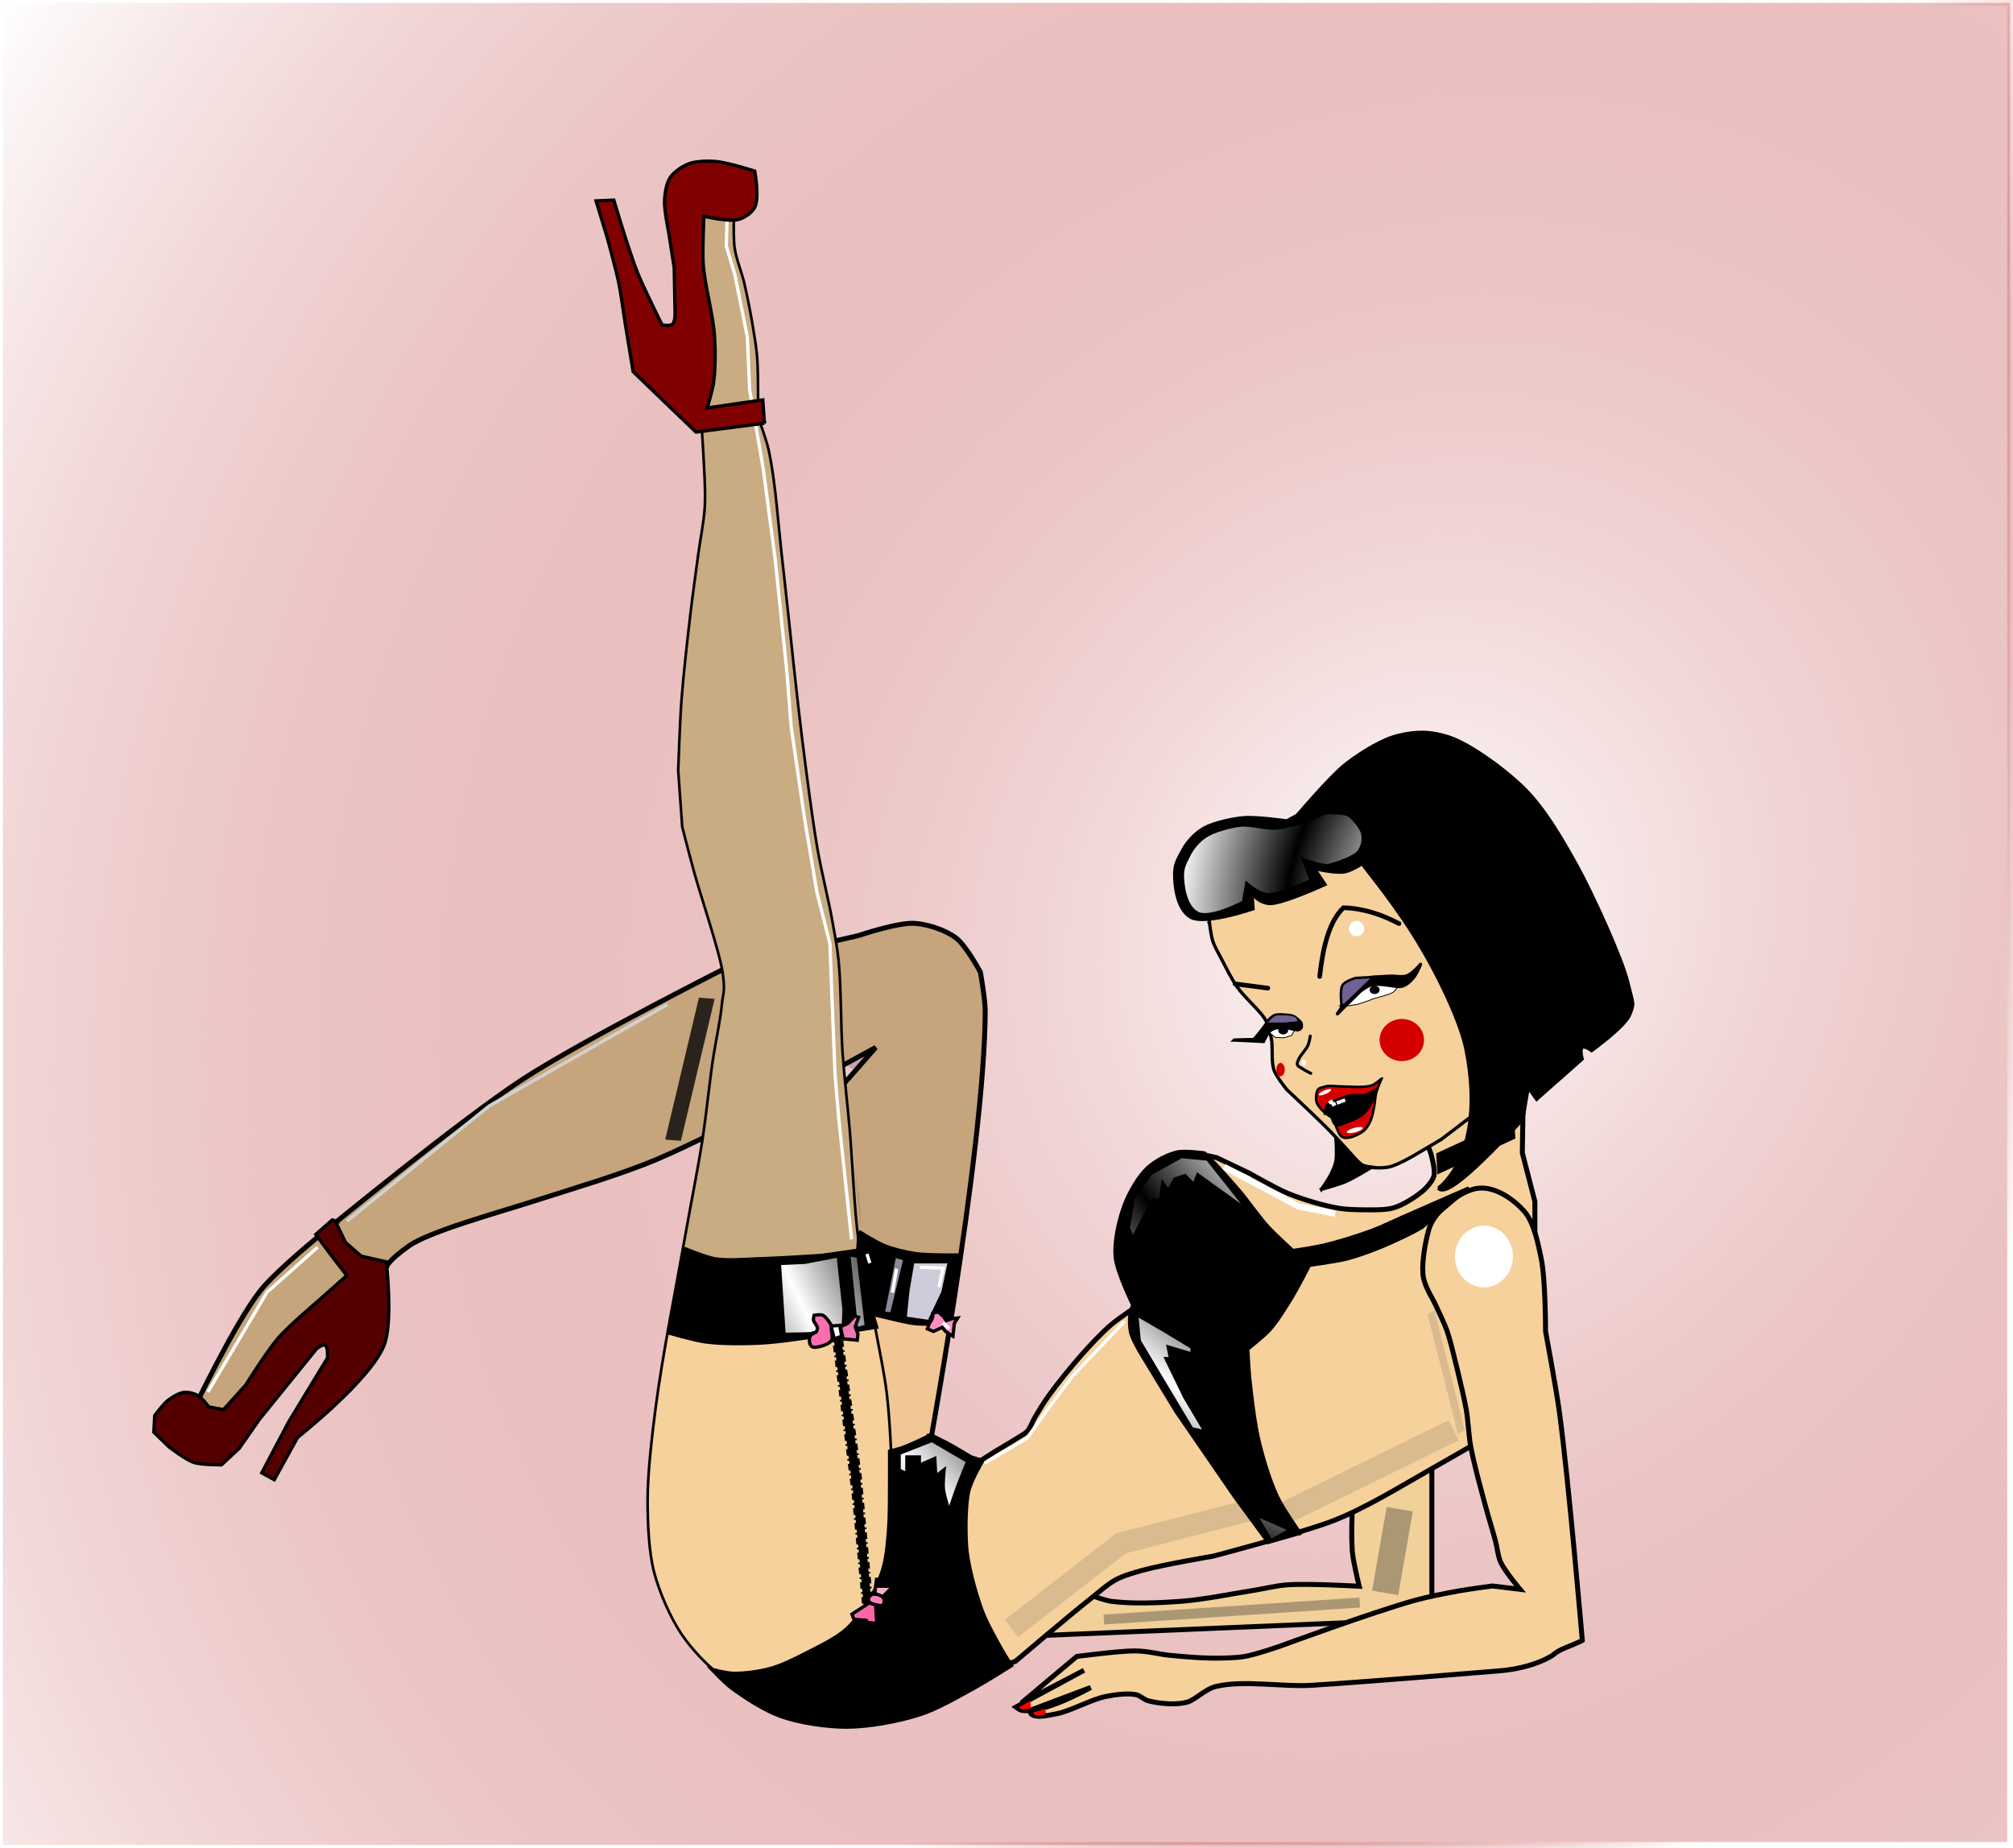 <?xml version="1.0" encoding="UTF-8" standalone="no"?>
<!-- Created with Inkscape (http://www.inkscape.org/) -->
<svg
    xmlns:inkscape="http://www.inkscape.org/namespaces/inkscape"
    xmlns:rdf="http://www.w3.org/1999/02/22-rdf-syntax-ns#"
    xmlns="http://www.w3.org/2000/svg"
    xmlns:sodipodi="http://sodipodi.sourceforge.net/DTD/sodipodi-0.dtd"
    xmlns:cc="http://creativecommons.org/ns#"
    xmlns:xlink="http://www.w3.org/1999/xlink"
    xmlns:dc="http://purl.org/dc/elements/1.1/"
    xmlns:svg="http://www.w3.org/2000/svg"
    xmlns:ns1="http://sozi.baierouge.fr"
    id="svg2"
    sodipodi:docname="Retro_Pinup_seperated.svg"
    viewBox="0 0 696.29 639.14"
    version="1.1"
    inkscape:version="0.47 r22583"
  >
  <defs
      id="defs4"
    >
    <filter
        id="filter6158"
        color-interpolation-filters="sRGB"
        width="1.696"
        y="-.373"
        x="-.348"
        height="1.746"
        inkscape:collect="always"
      >
      <feGaussianBlur
          id="feGaussianBlur6160"
          stdDeviation="0.44"
          inkscape:collect="always"
      />
    </filter
    >
    <linearGradient
        id="linearGradient4123"
      >
      <stop
          id="stop4125"
          style="stop-color:#000000"
          offset="0"
      />
      <stop
          id="stop4131"
          style="stop-color:#ffffff"
          offset="1"
      />
    </linearGradient
    >
    <filter
        id="filter4145"
        color-interpolation-filters="sRGB"
        inkscape:collect="always"
      >
      <feGaussianBlur
          id="feGaussianBlur4147"
          stdDeviation="0.416"
          inkscape:collect="always"
      />
    </filter
    >
    <filter
        id="filter4583"
        color-interpolation-filters="sRGB"
        inkscape:collect="always"
      >
      <feGaussianBlur
          id="feGaussianBlur4585"
          stdDeviation="1.232"
          inkscape:collect="always"
      />
    </filter
    >
    <filter
        id="filter6009"
        color-interpolation-filters="sRGB"
        width="2.457"
        y="-.358"
        x="-.728"
        height="1.716"
        inkscape:collect="always"
      >
      <feGaussianBlur
          id="feGaussianBlur6011"
          stdDeviation="0.562"
          inkscape:collect="always"
      />
    </filter
    >
    <filter
        id="filter5991"
        color-interpolation-filters="sRGB"
        width="2.108"
        y="-.153"
        x="-.554"
        height="1.306"
        inkscape:collect="always"
      >
      <feGaussianBlur
          id="feGaussianBlur5993"
          stdDeviation="0.526"
          inkscape:collect="always"
      />
    </filter
    >
    <filter
        id="filter5981"
        color-interpolation-filters="sRGB"
        width="1.314"
        y="-.181"
        x="-.157"
        height="1.362"
        inkscape:collect="always"
      >
      <feGaussianBlur
          id="feGaussianBlur5983"
          stdDeviation="0.525"
          inkscape:collect="always"
      />
    </filter
    >
    <filter
        id="filter6067"
        color-interpolation-filters="sRGB"
        width="1.288"
        y="-.059"
        x="-.144"
        height="1.119"
        inkscape:collect="always"
      >
      <feGaussianBlur
          id="feGaussianBlur6069"
          stdDeviation="0.456"
          inkscape:collect="always"
      />
    </filter
    >
    <filter
        id="filter6087"
        color-interpolation-filters="sRGB"
        inkscape:collect="always"
      >
      <feGaussianBlur
          id="feGaussianBlur6089"
          stdDeviation="0.587"
          inkscape:collect="always"
      />
    </filter
    >
    <filter
        id="filter5299"
        color-interpolation-filters="sRGB"
        inkscape:collect="always"
      >
      <feGaussianBlur
          id="feGaussianBlur5301"
          stdDeviation="1.002"
          inkscape:collect="always"
      />
    </filter
    >
    <filter
        id="filter6119"
        color-interpolation-filters="sRGB"
        width="3.294"
        y="-.194"
        x="-1.147"
        height="1.387"
        inkscape:collect="always"
      >
      <feGaussianBlur
          id="feGaussianBlur6121"
          stdDeviation="2.757"
          inkscape:collect="always"
      />
    </filter
    >
    <filter
        id="filter3805"
        color-interpolation-filters="sRGB"
        width="1.551"
        y="-.212"
        x="-.276"
        height="1.425"
        inkscape:collect="always"
      >
      <feGaussianBlur
          id="feGaussianBlur3807"
          stdDeviation="0.17"
          inkscape:collect="always"
      />
    </filter
    >
    <filter
        id="filter4271"
        color-interpolation-filters="sRGB"
        inkscape:collect="always"
      >
      <feGaussianBlur
          id="feGaussianBlur4273"
          stdDeviation="0.064"
          inkscape:collect="always"
      />
    </filter
    >
    <filter
        id="filter4279"
        color-interpolation-filters="sRGB"
        inkscape:collect="always"
      >
      <feGaussianBlur
          id="feGaussianBlur4281"
          stdDeviation="0.143"
          inkscape:collect="always"
      />
    </filter
    >
    <filter
        id="filter4092"
        color-interpolation-filters="sRGB"
        width="1.233"
        y="-.124"
        x="-.116"
        height="1.248"
        inkscape:collect="always"
      >
      <feGaussianBlur
          id="feGaussianBlur4094"
          stdDeviation="0.089"
          inkscape:collect="always"
      />
    </filter
    >
    <filter
        id="filter4084"
        color-interpolation-filters="sRGB"
        width="1.429"
        y="-.787"
        x="-.215"
        height="2.575"
        inkscape:collect="always"
      >
      <feGaussianBlur
          id="feGaussianBlur4086"
          stdDeviation="0.445"
          inkscape:collect="always"
      />
    </filter
    >
    <filter
        id="filter4499"
        color-interpolation-filters="sRGB"
        width="4.163"
        y="-0.82"
        x="-1.581"
        height="2.64"
        inkscape:collect="always"
      >
      <feGaussianBlur
          id="feGaussianBlur4501"
          stdDeviation="1.588"
          inkscape:collect="always"
      />
    </filter
    >
    <filter
        id="filter4492"
        color-interpolation-filters="sRGB"
        width="3.156"
        y="-1.136"
        x="-1.078"
        height="3.272"
        inkscape:collect="always"
      >
      <feGaussianBlur
          id="feGaussianBlur4494"
          stdDeviation="6.031"
          inkscape:collect="always"
      />
    </filter
    >
    <filter
        id="filter4446"
        color-interpolation-filters="sRGB"
        width="1.975"
        y="-.487"
        x="-.487"
        height="1.975"
        inkscape:collect="always"
      >
      <feGaussianBlur
          id="feGaussianBlur4448"
          stdDeviation="0.944"
          inkscape:collect="always"
      />
    </filter
    >
    <filter
        id="filter5932"
        color-interpolation-filters="sRGB"
        width="1.509"
        y="-1.328"
        x="-.255"
        height="3.657"
        inkscape:collect="always"
      >
      <feGaussianBlur
          id="feGaussianBlur5934"
          stdDeviation="2.526"
          inkscape:collect="always"
      />
    </filter
    >
    <filter
        id="filter5874"
        color-interpolation-filters="sRGB"
        width="1.263"
        y="-1.397"
        x="-.131"
        height="3.794"
        inkscape:collect="always"
      >
      <feGaussianBlur
          id="feGaussianBlur5876"
          stdDeviation="4.094"
          inkscape:collect="always"
      />
    </filter
    >
    <filter
        id="filter5878"
        color-interpolation-filters="sRGB"
        width="3.451"
        y="-.456"
        x="-1.226"
        height="1.913"
        inkscape:collect="always"
      >
      <feGaussianBlur
          id="feGaussianBlur5880"
          stdDeviation="6.331"
          inkscape:collect="always"
      />
    </filter
    >
    <filter
        id="filter5655"
        color-interpolation-filters="sRGB"
        width="1.716"
        y="-.675"
        x="-.358"
        height="2.35"
        inkscape:collect="always"
      >
      <feGaussianBlur
          id="feGaussianBlur5657"
          stdDeviation="7.633"
          inkscape:collect="always"
      />
    </filter
    >
    <filter
        id="filter5814"
        color-interpolation-filters="sRGB"
        width="2.792"
        y="-.295"
        x="-.896"
        height="1.59"
        inkscape:collect="always"
      >
      <feGaussianBlur
          id="feGaussianBlur5816"
          stdDeviation="4.704"
          inkscape:collect="always"
      />
    </filter
    >
    <filter
        id="filter5485"
        color-interpolation-filters="sRGB"
        width="1.472"
        y="-.46"
        x="-.236"
        height="1.92"
        inkscape:collect="always"
      >
      <feGaussianBlur
          id="feGaussianBlur5487"
          stdDeviation="7.163"
          inkscape:collect="always"
      />
    </filter
    >
    <filter
        id="filter5371"
        color-interpolation-filters="sRGB"
        width="1.22"
        y="-.243"
        x="-.11"
        height="1.485"
        inkscape:collect="always"
      >
      <feGaussianBlur
          id="feGaussianBlur5373"
          stdDeviation="1.628"
          inkscape:collect="always"
      />
    </filter
    >
    <filter
        id="filter4685"
        color-interpolation-filters="sRGB"
        width="2.461"
        y="-.687"
        x="-.73"
        height="2.374"
        inkscape:collect="always"
      >
      <feGaussianBlur
          id="feGaussianBlur4687"
          stdDeviation="5.336"
          inkscape:collect="always"
      />
    </filter
    >
    <radialGradient
        id="radialGradient3892"
        gradientUnits="userSpaceOnUse"
        cy="578.31"
        cx="491.98"
        gradientTransform="matrix(1.053 -1.608 1.406 .921 -821.2 626.94)"
        r="347.14"
        inkscape:collect="always"
      >
      <stop
          id="stop3592"
          style="stop-color:#aa0000;stop-opacity:0"
          offset="0"
      />
      <stop
          id="stop3594"
          style="stop-color:#ffffff"
          offset="1"
      />
    </radialGradient
    >
    <linearGradient
        id="linearGradient3894"
        y2="482.36"
        gradientUnits="userSpaceOnUse"
        x2="718.14"
        y1="368.08"
        x1="510"
        inkscape:collect="always"
      >
      <stop
          id="stop3792"
          style="stop-color:#aa0000;stop-opacity:0"
          offset="0"
      />
      <stop
          id="stop3794"
          style="stop-color:#ffffff"
          offset="1"
      />
    </linearGradient
    >
    <radialGradient
        id="radialGradient3896"
        xlink:href="#linearGradient4123"
        spreadMethod="reflect"
        gradientUnits="userSpaceOnUse"
        cy="660.02"
        cx="528.62"
        gradientTransform="matrix(.554 .448 -.482 .596 560.44 39.448)"
        r="46.308"
        inkscape:collect="always"
    />
  </defs
  >
  <sodipodi:namedview
      id="base"
      bordercolor="#666666"
      inkscape:pageshadow="2"
      inkscape:window-y="-4"
      pagecolor="#ffffff"
      inkscape:window-height="975"
      inkscape:window-maximized="1"
      inkscape:zoom="0.79988093"
      inkscape:window-x="-4"
      showgrid="false"
      borderopacity="1.0"
      inkscape:current-layer="layer1"
      inkscape:cx="198.31301"
      inkscape:cy="331.10583"
      units="mm"
      inkscape:window-width="1280"
      inkscape:pageopacity="0.0"
      inkscape:document-units="mm"
  />
  <g
      id="layer1"
      inkscape:label="Ebene 1"
      inkscape:groupmode="layer"
      transform="translate(-21.857 -48.505)"
    >
    <g
        id="g3803"
      >
      <g
          id="g3796"
        >
        <rect
            id="rect3006"
            style="color:#000000;stroke:url(#linearGradient3894);stroke-width:2;fill:url(#radialGradient3892)"
            transform="translate(0 0)"
            height="637.14"
            width="694.29"
            y="49.505"
            x="22.857"
        />
      </g
      >
      <g
          id="g4276"
          transform="matrix(2.209 0 0 2.209 -90.104 -781.99)"
        >
        <path
            id="path5936"
            sodipodi:nodetypes="cscssccscscccczsscccc"
            style="fill-rule:evenodd;stroke:#000000;stroke-width:.777;fill:#f1c795"
            d="m195.43 607s9.459-50.739 9.522-72.75c0.005-1.843-0.762-6.094-0.762-6.094s-2.238-4.151-3.809-5.332c-1.646-1.238-4.419-2.156-6.475-2.285-2.684-0.168-8.761 1.905-8.761 1.905l-19.806 4.571s-23.375 11.787-32.757 17.902c-9.899 6.452-31.233 23.996-31.233 23.996s-7.399 5.967-9.903 9.141c-4.056 5.141-10.665 19.045-10.665 19.045l4.571 1.905 21.33-20.568 4.571-4.19s0.214-0.896 3.426-3.178 13.784-5.173 19.808-7.106c5.746-1.844 13.487-4.125 19.045-6.475 10.637-4.499 34.28-17.521 34.28-17.521l-15.997 18.283 6.094 57.134 17.521-8.38z"
        />
        <path
            id="path4543"
            sodipodi:nodetypes="csssscsscssssssssssccsssssssszzzzccsssssccc"
            style="fill-rule:evenodd;stroke:#000000;stroke-width:.414;fill:#f6d19c"
            d="m165.71 407.04s-0.306 5.406 0 7.694c0.229 1.71 1.117 3.87 1.514 5.55 0.443 1.878 0.936 4.405 1.261 6.307 0.271 1.582 0.632 3.697 0.757 5.298 0.217 2.792 0.126 9.334 0.126 9.334s1.294 3.492 1.64 5.045c1.128 5.062 1.543 12.003 2.144 17.154 0.569 4.877 1.766 16.271 1.766 16.271s0.926 8.482 1.387 12.109c0.655 5.155 1.51 12.034 2.397 17.154 0.573 3.312 1.664 7.667 2.27 10.974 0.346 1.885 0.816 4.4 1.009 6.307 0.439 4.333 0.335 10.16 0.631 14.505 0.25 3.678 0.818 8.562 1.135 12.235 0.45 5.219 0.683 12.215 1.387 17.406 0.565 4.162 1.889 9.617 2.649 13.748 0.556 3.022 1.413 7.038 1.766 10.091 0.457 3.953 0.732 9.264 0.757 13.244 0.016 2.538-0.378 8.451-0.378 8.451l-1.64 22.199s-13.694 3.184-19.551 2.397c-1.581-0.213-3.6-1.121-4.919-2.018-2.302-1.565-4.882-4.374-6.433-6.685-1.775-2.645-3.49-6.629-4.288-9.712-0.838-3.237-1.001-7.756-1.009-11.1-0.01-4.406 0.698-10.262 1.261-14.631 1.056-8.187 3.238-18.988 4.667-27.118 0.779-4.43 1.957-10.313 2.649-14.757 0.622-3.998 1.243-10.251 1.766-13.37 0.522-3.119 1.086-5.73 1.261-7.694 0.175-1.964 0.612-2.082 0.126-5.298-0.486-3.216-3.481-12.105-4.415-15.514-0.934-3.409-1.892-7.19-1.892-7.19l-0.631-8.829s0.262-7.599 0.505-10.847c0.303-4.059 0.914-9.454 1.387-13.496 0.338-2.881 0.874-6.711 1.261-9.586 0.296-2.196 0.889-5.103 1.009-7.316 0.144-2.646-0.112-6.183-0.252-8.829-0.389-7.315-1.892-24.344-1.892-24.344l-0.126-16.776 6.937 1.64z"
        />
        <path
            id="path5659"
            sodipodi:nodetypes="cccccsssscscc"
            style="fill-rule:evenodd;stroke:#000000;stroke-width:.777;fill:#f1d09a"
            d="m274.89 599.66v29.82l-66.291 2.789 6.865-15.017 6.865 8.796s1.633 0.546 2.36 0.644c3.253 0.436 7.668 0.246 10.941 0 3.44-0.258 7.963-1.175 11.37-1.716 1.547-0.246 3.587-0.744 5.149-0.858 3.403-0.249 11.37 0.215 11.37 0.215s-0.935-3.728-1.073-5.363c-0.367-4.363 0.429-14.588 0.429-14.588l12.014-4.72z"
        />
        <path
            id="path3643"
            sodipodi:nodetypes="ccsssczzcccccccsssssssccsssssssscsssssssccc"
            style="fill-rule:evenodd;stroke:#000000;stroke-width:.777;fill:#f6d19c"
            d="m204.78 637.8 4.914-1.72s8.181-6.971 11.794-9.828c1.156-0.914 2.631-2.253 3.931-2.948 1.172-0.627 2.896-1.122 4.177-1.474 3.262-0.897 11.057-2.211 11.057-2.211s13.326-3.5 18.428-5.405c5.102-1.906 11.206-5.689 15.479-8.108 4.274-2.419 12.776-7.371 12.776-7.371l3.686-28.01v-6.634l-1.966-7.617 0.246-14.988-18.673 3.686 4.086 11.359s0.74 2.444 0.521 3.475c-0.141 0.665-0.754 1.413-1.216 1.911-0.708 0.765-1.882 1.556-2.78 2.085-0.714 0.42-1.715 0.933-2.519 1.129-1.319 0.322-3.16 0.266-4.517 0.261-1.201-0.005-2.813-0.052-3.996-0.261-2.38-0.42-5.489-1.357-7.731-2.259-1.936-0.778-6.168-3.214-6.168-3.214l-5.125-2.432s-1.452-0.347-2.085-0.434c-1.139-0.157-2.69-0.458-3.822-0.261-0.897 0.156-2.032 0.697-2.78 1.216-0.893 0.621-1.853 1.747-2.519 2.606-1.068 1.377-2.443 3.314-3.04 4.952-0.361 0.99-0.461 2.422-0.521 3.475-0.088 1.536-0.07 3.606 0.174 5.125 0.177 1.099 0.603 2.538 1.042 3.562 0.368 0.858 1.564 2.693 1.564 2.693s-3.252 2.134-4.517 3.214c-1.5 1.28-3.295 3.216-4.604 4.691-1.686 1.899-3.824 4.535-5.299 6.602-0.68 0.953-1.493 2.29-2.085 3.301-0.36 0.614-0.654 1.556-1.129 2.085-0.338 0.376-0.965 0.681-1.39 0.956-1.1 0.71-2.623 1.568-3.735 2.259-1.155 0.717-3.822 2.432-3.822 2.432l-7.992 20.067 10.159 12.036z"
        />
        <path
            id="path3645"
            sodipodi:nodetypes="cscsszzzsscsssssccsscsszzccccsccsssssssscsc"
            style="fill-rule:evenodd;stroke:#000000;stroke-width:.777;fill:#f6d19c"
            d="m298.45 632.82s-2.135-25.046-3.582-35.717c-0.519-3.825-2.172-12.683-2.172-12.683s0.007-8.093-0.695-11.467c-0.48-2.308-1.123-5.624-2.693-7.384-1.591-1.783-4.431-3.84-7.123-3.562-2.692 0.278-6.926 3.554-7.74 6.38-0.765 2.656-1.213 6.05-0.86 7.693 0.353 1.643 1.404 3.099 1.998 4.43 0.499 1.119 1.228 2.585 1.651 3.735 0.253 0.689 0.695 2.345 0.695 2.345s1.806 7.02 2.345 10.077c0.301 1.706 0.382 4.029 0.695 5.733 0.529 2.878 1.591 6.641 2.345 9.469 0.44 1.65 1.127 3.822 1.564 5.473 0.254 0.959 0.369 2.312 0.782 3.214 0.653 1.427 3.04 4.257 3.04 4.257l-4.343-0.521s-3.718 0.495-5.299 0.782c-2.072 0.375-4.833 0.915-6.863 1.477-6.473 1.791-21.196 7.21-21.196 7.21s-3.726 1.286-5.386 1.564c-1.57 0.263-3.707 0.275-5.299 0.261-1.933-0.018-4.643-0.261-6.428-0.434-1.786-0.174-3.271-0.66-5.473-0.695-2.202-0.035-9.121 0.869-9.121 0.869l-8.687 7.297 9.816-5.125-10.656 5.759s0.58 0.433 0.851 0.489c3.355 0.688 10.848-3.554 10.848-3.554l-9.469 3.562s0.022 0.494 0.174 0.608c0.874 0.659 2.569 0.181 3.648 0 2.528-0.423 5.564-2.287 8.079-2.78 1.383-0.271 3.311-0.546 4.691-0.261 0.628 0.13 1.289 0.8 1.911 0.956 1.795 0.451 4.394 0.705 6.168 0.174 1.188-0.356 2.793-2.047 4.43-2.432 4.364-1.027 10.468 0.11 14.941-0.174 8.821-0.559 23.689-1.806 29.361-2.259 5.673-0.452 8.513-2.519 8.513-2.519 0.971-0.922 2.706-1.323 4.537-2.244z"
        />
        <path
            id="path3648"
            sodipodi:nodetypes="ccccc"
            style="fill-rule:evenodd;fill:#ff0000"
            d="m210.22 643.31 1.792-1.035 0.119 1.234-1.394 0.119-0.518-0.319z"
        />
        <path
            id="path3650"
            sodipodi:nodetypes="cszcc"
            style="fill-rule:evenodd;fill:#ff0000"
            d="m214.24 643.55s0.318 0.502 0.192 0.669c-0.302 0.402-1.299 0.407-1.588 0.334-0.289-0.072-0.323-0.434-0.323-0.434l1.718-0.569z"
        />
        <path
            id="path3656"
            sodipodi:rx="8.7664137"
            sodipodi:ry="9.3230114"
            style="fill-rule:evenodd;filter:url(#filter4685);fill:#ffffff"
            sodipodi:type="arc"
            d="m537.67 778.1c0 5.149-3.925 9.323-8.766 9.323-4.842 0-8.766-4.174-8.766-9.323 0-5.149 3.925-9.323 8.766-9.323s8.766 4.174 8.766 9.323z"
            transform="matrix(0.518 0 0 0.518 9.072 169.65)"
            sodipodi:cy="778.09869"
            sodipodi:cx="528.90692"
        />
        <path
            id="path4690"
            style="filter:url(#filter5371);stroke:#ffffff;stroke-width:1.9;fill:none"
            transform="matrix(0.518 0 0 0.518 9.937 170.81)"
            d="m448.62 748.74 11.132 5.844 11.41 6.123 11.132 2.226"
        />
        <path
            id="path5375"
            style="opacity:.4;filter:url(#filter5485);stroke:#4d4d4d;stroke-width:6;fill:none"
            transform="matrix(.569 0 0 .569 -9.396 125.58)"
            d="m383.93 888.17 30.164-23.428 38.657-9.957"
        />
        <path
            id="path5808"
            style="opacity:.4;filter:url(#filter5814);stroke:#4d4d4d;stroke-width:3.425;fill:none"
            transform="matrix(.343 -.045 .077 .59 38.416 134.91)"
            d="m510.41 795.79 6.598 32.255"
        />
        <path
            id="path5489"
            style="opacity:.4;filter:url(#filter5655);stroke:#4d4d4d;stroke-width:6;fill:none"
            transform="matrix(.589 0 0 .589 -27.353 111.82)"
            d="m471.79 851.81 47.149-23.135"
        />
        <path
            id="path5818"
            sodipodi:nodetypes="cc"
            style="opacity:.6;filter:url(#filter5878);stroke:#333333;stroke-width:8;fill:none"
            transform="matrix(0.518 0 0 0.518 9.937 170.81)"
            d="m501.78 852.24-4.398 25.291"
        />
        <path
            id="path5860"
            sodipodi:nodetypes="cc"
            style="opacity:.6;filter:url(#filter5874);stroke:#333333;stroke-width:3;fill:none"
            transform="matrix(0.518 0 0 0.518 9.937 170.81)"
            d="m412.35 885.59 77.338-5.131"
        />
        <path
            id="path5897"
            style="filter:url(#filter5932);stroke:#000000;stroke-width:2;fill:none"
            transform="matrix(.596 0 0 1.668 -31.261 -682.69)"
            d="m514.98 743.94 20.475-3.369"
        />
        <path
            id="path6167"
            style="filter:url(#filter4583);stroke:#ffffff;stroke-width:1px;fill:none"
            transform="matrix(0.518 0 0 0.518 9.937 170.81)"
            d="m183.54 765.16 42.985-34.797 53.901-30.703"
        />
        <path
            id="path4153"
            sodipodi:nodetypes="cssszzsccscsscccccccc"
            style="fill-rule:evenodd;stroke:#000000;stroke-width:0.518px;fill:#f6d19c"
            d="m240.04 520.25s0.251 2.153 0.535 3.032c0.283 0.877 0.912 1.948 1.338 2.765 0.709 1.36 1.614 3.206 2.497 4.46 1.125 1.597 3.472 3.638 4.281 4.905 0.809 1.268 0.814 2.002 1.07 3.211 0.257 1.209-0.041 3.366 0.357 4.727 0.321 1.097 2.051 3.211 2.051 3.211l3.211 3.032s2.59 2.467 3.657 3.568c1.213 1.251 3.924 4.281 3.924 4.281s0.737 0.81 1.159 0.981c1.119 0.453 2.826 0.484 4.013 0.268 1.272-0.232 3.924-1.784 3.924-1.784l4.37-2.587 4.549-3.478 1.962-21.851-7.67-13.914-14.984-8.027-18.016 6.511-2.23 6.689z"
        />
        <path
            id="path4295"
            sodipodi:rx="2.3244097"
            sodipodi:ry="2.3244097"
            style="fill-rule:evenodd;filter:url(#filter4446);fill:#feffff"
            sodipodi:type="arc"
            d="m491.05 676.75c0 1.284-1.041 2.324-2.324 2.324s-2.324-1.041-2.324-2.324 1.041-2.324 2.324-2.324 2.324 1.041 2.324 2.324z"
            transform="matrix(0.518 0 0 0.518 9.937 170.81)"
            sodipodi:cy="676.75482"
            sodipodi:cx="488.72864"
        />
        <path
            id="path4450"
            sodipodi:rx="6.7149611"
            sodipodi:ry="6.370604"
            style="fill-rule:evenodd;filter:url(#filter4492);fill:#d40000"
            sodipodi:type="arc"
            d="m509.13 710.42c0 3.518-3.006 6.371-6.715 6.371s-6.715-2.852-6.715-6.371 3.006-6.371 6.715-6.371 6.715 2.852 6.715 6.371z"
            transform="matrix(0.518 0 0 0.518 9.937 170.81)"
            sodipodi:cy="710.41571"
            sodipodi:cx="502.41684"
        />
        <path
            id="path4497"
            sodipodi:rx="1.2052494"
            sodipodi:ry="2.3244097"
            style="fill-rule:evenodd;filter:url(#filter4499);fill:#d40000"
            sodipodi:type="arc"
            d="m468.33 719.8c0 1.284-0.54 2.324-1.205 2.324-0.666 0-1.205-1.041-1.205-2.324s0.54-2.324 1.205-2.324c0.666 0 1.205 1.041 1.205 2.324z"
            transform="matrix(.546 0 0 .453 -3.85 217.37)"
            sodipodi:cy="719.79944"
            sodipodi:cx="467.12024"
        />
        <path
            id="path3810"
            sodipodi:nodetypes="csssszzscsscccsc"
            style="fill-rule:evenodd;stroke:#000000;stroke-width:.389;fill:#d40000"
            d="m267.02 544.85s-0.652 1.484-0.829 2.154c-0.173 0.656-0.196 1.572-0.331 2.237-0.138 0.679-0.297 1.604-0.58 2.237-0.22 0.491-0.591 1.135-0.994 1.491-0.542 0.478-1.605 0.965-2.154 1.077-0.549 0.112-0.947 0.15-1.326-0.083-0.379-0.233-0.632-0.959-0.829-1.409-0.208-0.476-0.497-1.657-0.497-1.657s-1.169-0.545-1.574-0.911c-0.409-0.37-0.931-0.959-1.077-1.491-0.145-0.53-0.077-1.399 0.166-1.823 0.243-0.424 0.601-0.396 1.218-0.594 0.618-0.198 1.63-0.01 2.724 0s3.246 0.226 4.508-0.151c0.548-0.164 1.574-1.077 1.574-1.077z"
        />
        <path
            id="path3812"
            sodipodi:nodetypes="cscssscsssscc"
            style="fill-rule:evenodd;stroke:#000000;stroke-width:0.518px;fill:#000000"
            d="m258.21 550.2s0.095-0.818 0.293-1.113c0.171-0.256 0.879-0.527 0.879-0.527s1.174-0.533 1.699-0.703c0.43-0.14 1.014-0.319 1.465-0.352 0.563-0.04 1.204 0.112 1.758 0 0.547-0.11 1.64-0.762 1.64-0.762s-0.331 1.304-0.586 1.816c-0.287 0.576-0.745 1.335-1.23 1.758-0.64 0.558-1.722 0.997-2.519 1.289-0.508 0.186-1.265 0.635-1.758 0.41-0.343-0.157-0.586-1.113-0.586-1.113l-1.054-0.703z"
        />
        <rect
            id="rect4090"
            style="filter:url(#filter4092);fill:#ffffff"
            transform="matrix(.407 -.229 .229 .407 34.404 207.89)"
            ry="0"
            height="1.167"
            width="1.459"
            y="870.98"
            x="60.901"
        />
        <path
            id="path3822"
            sodipodi:rx="2.4880972"
            sodipodi:ry="0.678572"
            style="filter:url(#filter4084);fill:#ffffff"
            sodipodi:type="arc"
            d="m482.58 726.08c0 0.375-1.114 0.679-2.488 0.679s-2.488-0.304-2.488-0.679c0-0.375 1.114-0.679 2.488-0.679s2.488 0.304 2.488 0.679z"
            transform="matrix(.387 -.171 .171 .387 -51.801 348.08)"
            sodipodi:cy="726.08215"
            sodipodi:cx="480.08966"
        />
        <path
            id="path4088"
            sodipodi:rx="2.4880972"
            sodipodi:ry="0.678572"
            style="filter:url(#filter4084);fill:#ffffff"
            sodipodi:type="arc"
            d="m482.58 726.08c0 0.375-1.114 0.679-2.488 0.679s-2.488-0.304-2.488-0.679c0-0.375 1.114-0.679 2.488-0.679s2.488 0.304 2.488 0.679z"
            transform="matrix(.5 -.137 .137 .5 -76.695 255.64)"
            sodipodi:cy="726.08215"
            sodipodi:cx="480.08966"
        />
        <rect
            id="rect4096"
            ry="0"
            style="filter:url(#filter4092);fill:#ffffff"
            transform="matrix(.424 -.197 .197 .424 61.691 191.45)"
            height="1.167"
            width="1.459"
            y="870.98"
            x="60.901"
        />
        <rect
            id="rect4098"
            style="filter:url(#filter4092);fill:#ffffff"
            transform="matrix(.439 -.161 .161 .439 92.959 175.86)"
            ry="0"
            height="1.167"
            width="1.459"
            y="870.98"
            x="60.901"
        />
        <rect
            id="rect4100"
            ry="0"
            style="filter:url(#filter4092);fill:#ffffff"
            transform="matrix(.439 -.161 .161 .439 93.613 175.61)"
            height="1.167"
            width="1.459"
            y="870.98"
            x="60.901"
        />
        <path
            id="path2400"
            sodipodi:nodetypes="ccc"
            style="filter:url(#filter4279);stroke:#000000;stroke-linecap:round;stroke-width:1.4;fill:none"
            transform="matrix(0.518 0 0 0.518 9.937 170.81)"
            d="m477.58 691.22c0.991-8.867 2.816-16.588 7.197-20.792 6.071 0.181 11.574 2.065 16.794 4.798"
        />
        <path
            id="path3790"
            style="filter:url(#filter4279);stroke:#000000;stroke-linecap:round;stroke-width:1.4;fill:none"
            transform="matrix(0.518 0 0 0.518 9.937 170.81)"
            d="m461.91 694.73-9.916-1.28"
        />
        <path
            id="path4291"
            sodipodi:nodetypes="cccccscccc"
            style="fill-rule:evenodd;stroke:#000000;stroke-width:.13;fill:#feffff"
            d="m261.12 533.54 2.018-0.297 1.26-0.394 1.427-0.535 1.538-0.424s1.091-0.311 1.472-0.572c0.224-0.154 0.557-0.587 0.557-0.587l-0.624-1.137-5.708 0.334-1.94 3.612z"
        />
        <path
            id="path4287"
            sodipodi:nodetypes="cszsszcssccc"
            style="stroke-linejoin:round;fill-rule:evenodd;stroke:#000000;stroke-linecap:round;stroke-width:0.518px;fill:#000000"
            d="m260.11 534.7s2.332-2.347 3.355-3.328c0.318-0.305 0.366-0.376 1.301-0.933 0.922-0.549 2.346-0.349 3.46-0.198 0.656 0.089 1.509 0.297 2.109 0.094 0.689-0.234 1.41-0.916 1.857-1.563 0.447-0.647 0.929-1.814 0.929-1.814s-1.205 1.41-2.041 1.768c-0.764 0.327-1.936 0.045-2.765 0.084-0.884 0.041-2.943 0.184-2.943 0.184l-3.657 3.3-1.605 2.408z"
        />
        <path
            id="path4289"
            sodipodi:nodetypes="cscccc"
            style="fill-rule:evenodd;stroke:#000000;stroke-width:.389;fill:#6f6194"
            d="m260.75 533.33s-0.314-2.268 0.137-3.09c0.369-0.672 2.072-1.154 2.072-1.154l2.802-0.147-4.565 4.391h-0.446z"
        />
        <path
            id="path4293"
            sodipodi:rx="1.2052494"
            sodipodi:ry="0.94698173"
            style="stroke-linejoin:round;fill-rule:evenodd;filter:url(#filter4279);stroke:#000000;stroke-linecap:round;stroke-width:0.6;fill:#000000"
            sodipodi:type="arc"
            d="m495.14 695.05c0 0.523-0.54 0.947-1.205 0.947-0.666 0-1.205-0.424-1.205-0.947 0-0.523 0.54-0.947 1.205-0.947 0.666 0 1.205 0.424 1.205 0.947z"
            transform="matrix(0.518 0 0 0.518 10.07 170.92)"
            sodipodi:cy="695.04877"
            sodipodi:cx="493.93704"
        />
        <path
            id="path3109"
            sodipodi:nodetypes="cccccccc"
            style="fill-rule:evenodd;stroke:#000000;stroke-width:.13;fill:#ffffff"
            d="m249.5 537.69 0.892 0.714 1.382 0.045 1.159-0.357 0.669-1.204-2.096-1.115-1.605 1.07-0.401 0.847z"
        />
        <path
            id="path4504"
            sodipodi:nodetypes="cczzczzczscc"
            style="fill-rule:evenodd;stroke:#000000;stroke-width:0.518px;fill:#000000"
            d="m243.97 538.81 3.077-0.089s1.587-1.858 1.918-2.453c0.331-0.595 0.527-0.73 0.936-1.07 0.409-0.341 0.795-0.388 1.962-0.312 1.167 0.075 1.432 0.202 1.873 0.58 0.441 0.378 0.746 0.632 0.714 0.936-0.032 0.304 0.185 0.414-0.357 0.758-0.271 0.172-1.28-0.2-2.14-0.318-0.86-0.118-1.572 0.019-2.141 0.318-0.605 0.317-1.293 1.873-1.293 1.873l-4.549-0.223z"
        />
        <path
            id="path3112"
            sodipodi:rx="1.2052494"
            sodipodi:ry="0.94698173"
            style="stroke-linejoin:round;fill-rule:evenodd;filter:url(#filter4279);stroke:#000000;stroke-linecap:round;stroke-width:0.6;fill:#000000"
            sodipodi:type="arc"
            d="m495.14 695.05c0 0.523-0.54 0.947-1.205 0.947-0.666 0-1.205-0.424-1.205-0.947 0-0.523 0.54-0.947 1.205-0.947 0.666 0 1.205 0.424 1.205 0.947z"
            transform="matrix(0.518 0 0 0.518 -4.245 177.25)"
            sodipodi:cy="695.04877"
            sodipodi:cx="493.93704"
        />
        <path
            id="path4511"
            sodipodi:nodetypes="cscsssc"
            style="fill-rule:evenodd;stroke:#000000;stroke-width:.13;fill:#6f6194"
            d="m249.05 536.13s1.983 0.009 2.587 0c0.699-0.01 2.319-0.223 2.319-0.223s-0.199-0.574-0.401-0.714c-0.367-0.254-1.337-0.315-1.784-0.312-0.488 0.004-1.076-0.077-1.516 0.134-0.307 0.148-1.204 1.115-1.204 1.115z"
        />
        <path
            id="path3797"
            sodipodi:nodetypes="czzssc"
            style="filter:url(#filter4271);stroke:#000000;stroke-linecap:round;stroke-width:0.9;fill:none"
            transform="matrix(0.518 0 0 0.518 9.937 170.81)"
            d="m474.74 709.21s-0.247 1.719-0.68 2.799c-0.433 1.08-2.301 3.066-2.719 3.998-0.418 0.933-0.673 1.358-0.48 1.919 0.179 0.517 0.986 0.814 1.44 1.12 0.874 0.589 2.599 1.44 2.599 1.44"
        />
        <path
            id="path3799"
            sodipodi:rx="0.7397269"
            sodipodi:ry="0.95964569"
            style="opacity:.937;filter:url(#filter3805);fill:#ffffff"
            sodipodi:type="arc"
            d="m473.55 717.25c0 0.53-0.331 0.96-0.74 0.96s-0.74-0.43-0.74-0.96 0.331-0.96 0.74-0.96 0.74 0.43 0.74 0.96z"
            transform="matrix(0.518 0 0 0.518 9.937 170.81)"
            sodipodi:cy="717.24591"
            sodipodi:cx="472.80542"
        />
        <path
            id="path6097"
            style="opacity:.9;filter:url(#filter6119);stroke:#000000;stroke-width:2;fill:none"
            transform="matrix(1.239 0 0 .705 -198.55 37.182)"
            d="m290.48 702.25-4.259 31.519"
        />
        <path
            id="path5938"
            sodipodi:nodetypes="cscssczsccccc"
            style="opacity:.2;fill-rule:evenodd;fill:#1a1a1a"
            d="m200.56 573.19s4.334-16.925 4.397-38.936c0.005-1.843-0.762-6.094-0.762-6.094s-2.238-4.151-3.809-5.332c-1.646-1.238-4.419-2.156-6.475-2.285-2.684-0.168-12.131 3.086-12.131 3.086-0.116-0.255 0.204 1.305 0.613 6.389 0.409 5.073-0.708 10.038 0.456 12.02 2.328 3.963 4.268-2.423 4.967-2.069l-4.577 5.958 2.321 22.84 4.831 2.794 10.168 1.632z"
        />
        <path
            id="path2467"
            style="fill-rule:evenodd;stroke:#000000;stroke-dasharray:1.036, 0.518, 0.259, 0.518;stroke-width:0.518;fill:#000000"
            d="m180.78 582.03 3.513 27.781 1.81 19.266 1.81-1.597-0.852-1.277-1.703-19.16-3.406-24.907-1.171-0.106z"
        />
        <path
            id="path4546"
            sodipodi:nodetypes="csssscsscsssssscscssszzzzccsssssccc"
            style="opacity:.2;fill-rule:evenodd;fill:#1a1a1a"
            d="m165.71 407.04s-0.306 5.406 0 7.694c0.229 1.71 1.117 3.87 1.514 5.55 0.443 1.878 0.936 4.405 1.261 6.307 0.271 1.582 0.632 3.697 0.757 5.298 0.217 2.792 0.126 9.334 0.126 9.334s1.294 3.492 1.64 5.045c1.128 5.062 1.543 12.003 2.144 17.154 0.569 4.877 1.766 16.271 1.766 16.271s0.926 8.482 1.387 12.109c0.655 5.155 1.51 12.034 2.397 17.154 0.573 3.312 1.664 7.667 2.27 10.974 0.346 1.885 0.816 4.4 1.009 6.307 0.439 4.333 0.335 10.16 0.631 14.505 0.25 3.678 0.818 8.562 1.135 12.235 0.45 5.219 2.912 15.687 1.135 20.433 0.538 6.567-4.255 1.619-6.686 1.595l-7.843-0.076-7.621-1.409c-3.203-0.592-5.636 0.83-4.716-4.272 0.799-4.426 1.957-10.313 2.649-14.757 0.622-3.998 1.243-10.251 1.766-13.37 0.522-3.119 1.086-5.73 1.261-7.694 0.175-1.964 0.612-2.082 0.126-5.298-0.486-3.216-3.481-12.105-4.415-15.514-0.934-3.409-1.892-7.19-1.892-7.19l-0.631-8.829s0.262-7.599 0.505-10.847c0.303-4.059 0.914-9.454 1.387-13.496 0.338-2.881 0.874-6.711 1.261-9.586 0.296-2.196 0.889-5.103 1.009-7.316 0.144-2.646-0.112-6.183-0.252-8.829-0.389-7.315-1.892-24.344-1.892-24.344l-0.126-16.776 6.937 1.64z"
        />
        <path
            id="path4549"
            sodipodi:nodetypes="csscccczsscc"
            style="fill-rule:evenodd;stroke:#000000;stroke-width:0.518px;fill:#000000"
            d="m157.82 571.42s3.472 1.421 4.809 1.638c2.06 0.334 4.87 0.057 6.957 0 2.946-0.08 9.811-0.535 9.811-0.535l6.243-0.892 1.249 8.562 1.07 3.568s-5.298 0.869-8.027 1.249c-2.729 0.38-7.098 1.093-10.168 1.249-2.566 0.13-6.014 0.153-8.562-0.178-1.802-0.234-5.886-1.427-5.886-1.427l2.505-13.233z"
        />
        <path
            id="path4552"
            style="fill-rule:evenodd;filter:url(#filter4145);stroke:#000000;stroke-width:0.4;fill:url(#radialGradient3896)"
            transform="matrix(0.518 0 0 0.518 9.937 170.81)"
            d="m314.57 778.25 7.404-0.344 9.814-1.894 1.722 15.84-0.172 4.477-9.814 2.583-7.576 0.172-1.377-20.834z"
        />
        <path
            id="path4554"
            style="stroke-width:0.4;fill-rule:evenodd;filter:url(#filter4145);stroke:#000000;fill:url(#radialGradient3896)"
            transform="matrix(0.518 0 0 0.518 9.937 170.81)"
            d="m307.17 778.6 3.616 1.722 0.517 8.437-0.344 11.708h-4.132l-0.861-20.145 1.205-1.722z"
        />
        <path
            id="path5950"
            sodipodi:nodetypes="cssccsscc"
            style="fill-rule:evenodd;stroke:#000000;stroke-width:.539px;fill:#000000"
            d="m185.2 568.79s2.72 1.724 4.006 2.236c1.384 0.55 3.347 1.018 4.83 1.23 1.959 0.279 6.598 0.224 6.598 0.224l-1.649 10.731s-3.473 0.154-4.948 0c-1.62-0.169-3.715-0.767-5.302-1.118-1.311-0.289-4.359-1.006-4.359-1.006l0.825-12.296z"
        />
        <path
            id="path4556"
            style="stroke-width:0.4;fill-rule:evenodd;filter:url(#filter4145);stroke:#000000;fill:url(#radialGradient3896)"
            transform="matrix(0.518 0 0 0.518 9.937 170.81)"
            d="m335.58 775.67 2.238 0.344 2.41 20.661-2.41 0.689-2.238-21.694z"
        />
        <path
            id="path4561"
            sodipodi:nodetypes="cccccccccccccccc"
            style="filter:url(#filter4583);stroke:#ffffff;stroke-width:1px;fill:none"
            transform="matrix(0.518 0 0 0.518 9.937 170.81)"
            d="m336.09 770.68-3.859-36.258-1.134-13.329-1.033-25.827-0.517-13.946-3.96-15.668-3.616-21.522-4.132-28.237-1.377-17.39-3.444-33.23-3.616-27.376-4.132-24.105-0.689-15.84-3.788-18.94-2.583-8.609 0.344-11.88"
        />
        <path
            id="path4587"
            sodipodi:nodetypes="cscczzsscssssscsssssssscsc"
            style="fill-rule:evenodd;stroke:#000000;stroke-width:0.518px;fill:#000000"
            d="m196.45 600.63s1.91 0.922 2.71 1.355c1.104 0.597 3.613 2.107 3.613 2.107l1.822 0.571s-1.887 3.104-2.273 4.999c-0.386 1.895-0.473 5.502-0.301 8.279s1.345 7.162 2.409 10.086c0.691 1.898 2.032 4.255 3.011 6.021 0.462 0.833 1.656 2.71 1.656 2.71s-3.96 2.5-5.72 3.462c-2.516 1.376-5.852 3.332-8.58 4.215-3.313 1.072-7.958 1.937-11.44 1.957-3.155 0.018-7.413-0.602-10.387-1.656-2.555-0.906-5.656-2.894-7.828-4.516-0.998-0.746-3.011-2.86-3.011-2.86s2.302 0.576 3.312 0.602c1.775 0.046 4.159-0.28 5.871-0.753 1.852-0.511 4.163-1.679 5.871-2.559 1.873-0.965 4.457-2.202 6.021-3.613 1.509-1.361 3.069-3.648 4.064-5.419 0.715-1.272 1.437-3.104 1.806-4.516 0.438-1.675 0.621-3.994 0.753-5.72 0.161-2.117 0.128-4.952 0.151-7.075 0.016-1.535 0-5.118 0-5.118s1.49-0.377 2.107-0.602c1.348-0.492 4.365-1.957 4.365-1.957z"
        />
        <path
            id="path4589"
            sodipodi:nodetypes="cscsccccsc"
            style="stroke-width:0.4;fill-rule:evenodd;filter:url(#filter4145);stroke:#000000;fill:url(#radialGradient3896)"
            transform="matrix(0.518 0 0 0.518 9.937 170.81)"
            d="m356.57 866.67s6.177 0.452 8.718 1.162c1.466 0.41 4.65 2.034 4.65 2.034s0.32 4.337 0.872 6.103c0.291 0.93 1.453 2.906 1.453 2.906l-1.162 0.291-4.359-6.684h-2.325s0.221-1.077 0-1.453c-1.366-2.321-7.846-4.359-7.846-4.359z"
        />
        <path
            id="path4591"
            sodipodi:nodetypes="cscsccccccccccc"
            style="stroke-width:0.4;fill-rule:evenodd;filter:url(#filter4145);stroke:#000000;fill:url(#radialGradient3896)"
            transform="matrix(0.518 0 0 0.518 9.937 170.81)"
            d="m370.81 837.9s-2.084 5.066-2.906 7.265c-0.743 1.989-2.325 6.684-2.325 6.684s-1.274-4.024-1.453-5.812c-0.191-1.91 0.291-6.393 0.291-6.393l-2.615 2.034-0.291-5.231-4.65 2.034v-2.325h-4.359v4.94l-1.744-0.872v-4.65l9.59-3.778 10.462 6.103z"
        />
        <path
            id="path4593"
            sodipodi:nodetypes="ccscsssccsss"
            style="stroke-width:0.4;fill-rule:evenodd;filter:url(#filter4145);stroke:#000000;fill:url(#radialGradient3896)"
            transform="matrix(0.518 0 0 0.518 9.937 170.81)"
            d="m316.17 906.48c-0.326-1.643 3.487-4.359 3.487-4.359s-3.126 2.286-4.65 2.906c-1.901 0.773-6.684 1.453-6.684 1.453s3.309 4.121 5.231 5.231c3.205 1.851 8.238 2.775 11.915 3.197 5.113 0.586 12.054 0.169 17.145-0.581 6.067-0.894 19.761-5.231 19.761-5.231l5.231-2.906s-15.89 5.087-22.957 5.812c-5.99 0.615-14.255 0.756-20.051-0.872-2.78-0.781-7.865-1.817-8.427-4.65z"
        />
        <path
            id="path3654"
            sodipodi:nodetypes="cssscsscssscccssscssccsssscssccccc"
            style="fill-rule:evenodd;stroke:#000000;stroke-width:0.518px;fill:#000000"
            d="m254.29 616.03s-2.739-3.919-3.604-5.766c-1.177-2.515-2.246-6.091-2.883-8.794-0.682-2.893-1.129-6.847-1.442-9.803-0.141-1.336-0.288-4.469-0.288-4.469s2.544-1.996 3.46-3.027c1.219-1.372 2.502-3.48 3.46-5.046 0.899-1.469 2.739-5.046 2.739-5.046s4.168-0.565 5.911-1.009c1.551-0.395 3.559-1.137 5.046-1.73 1.546-0.617 3.557-1.562 5.046-2.307 0.485-0.243 1.586-0.865 1.586-0.865l7.352-6.199-4.613 2.018s-4.137 1.818-5.911 2.595c-1.383 0.606-3.197 1.492-4.613 2.018-2.206 0.819-5.209 1.755-7.496 2.307-1.452 0.35-4.901 0.865-4.901 0.865s-2.802-2.549-3.892-3.748c-1.45-1.594-3.08-3.975-4.469-5.622-1.046-1.241-3.604-4.037-3.604-4.037l-1.874-1.874s-3.06-0.437-4.325-0.144c-1.527 0.353-3.467 1.382-4.613 2.451-1.492 1.391-2.874 3.862-3.604 5.766-0.896 2.337-1.662 5.724-1.442 8.217 0.211 2.385 2.739 7.496 2.739 7.496s-0.378 0.993-0.432 1.442c-0.111 0.902-0.092 2.149 0.144 3.027 0.366 1.364 2.162 4.181 2.162 4.181l4.901 8.073 9.226 13.407 5.19 7.064 5.046-1.442z"
        />
        <path
            id="path5257"
            style="filter:url(#filter5299);stroke:#ffffff;stroke-width:1px;fill:none"
            transform="matrix(0.518 0 0 0.518 9.937 170.81)"
            d="m376.26 838.35 12.802-7.514 6.401-8.906 7.236-9.741 15.863-16.698"
        />
        <path
            id="path5941"
            sodipodi:nodetypes="cscscccczscccc"
            style="opacity:.2;fill-rule:evenodd;fill:#1a1a1a"
            d="m163.85 527.76s-21.883 11.041-31.265 17.156c-9.899 6.452-31.233 23.996-31.233 23.996s-7.399 5.967-9.903 9.141c-4.056 5.141-10.665 19.045-10.665 19.045l4.571 1.905 21.33-20.568 4.571-4.19s0.214-0.896 3.426-3.178 13.784-5.173 19.808-7.106c5.746-1.844 13.487-4.125 19.045-6.475l7.181-2.791 3.059-21.374 0.075-5.56z"
        />
        <path
            id="path5882"
            style="stroke-width:0.4;fill-rule:evenodd;filter:url(#filter4145);stroke:#000000;fill:url(#radialGradient3896)"
            transform="matrix(0.518 0 0 0.518 9.937 170.81)"
            d="m422.61 793.96 6.964 4.032 9.163 5.498v1.466l-7.331-2.199 0.733 3.665h-1.466l5.864 12.096 5.864 9.896-3.299-0.733-15.761-26.39-0.733-7.331z"
        />
        <path
            id="path5884"
            style="stroke-width:0.4;fill-rule:evenodd;filter:url(#filter4145);stroke:#000000;fill:url(#radialGradient3896)"
            transform="matrix(0.518 0 0 0.518 9.937 170.81)"
            d="m449.73 806.42 5.864 0.367-0.367 6.964-2.199-4.032-3.299-1.466v-1.833z"
        />
        <path
            id="path5886"
            style="stroke-width:0.4;fill-rule:evenodd;filter:url(#filter4145);stroke:#000000;fill:url(#radialGradient3896)"
            transform="matrix(0.518 0 0 0.518 9.937 170.81)"
            d="m458.9 854.44 9.163 4.032-5.131 2.932-4.032-6.964z"
        />
        <path
            id="path5888"
            sodipodi:nodetypes="ccsssssccccccccccccccccc"
            style="stroke-width:0.4;fill-rule:evenodd;filter:url(#filter4145);stroke:#000000;fill:url(#radialGradient3896)"
            transform="matrix(0.518 0 0 0.518 9.937 170.81)"
            d="m420.04 775.26 0.367 6.231s2.981 6.86 5.131 9.163c2.331 2.497 6.396 4.873 9.53 6.231 3.842 1.665 9.386 2.989 13.562 3.299 1.211 0.09 2.939 0.163 4.032-0.367 2.73-1.322 6.009-4.451 6.964-7.331 0.871-2.628-1.1-9.163-1.1-9.163l-2.199 2.199-1.833 1.1-2.566-4.398-2.199 8.064-2.932 1.1-3.665-5.864-1.1 4.765-3.299-1.466-1.466-6.598-1.466 5.864-7.331-6.231-2.199-4.765h-1.833l0.367 4.765-2.566-1.833-2.199-4.765z"
        />
        <path
            id="path5890"
            style="stroke-width:0.4;fill-rule:evenodd;filter:url(#filter4145);stroke:#000000;fill:url(#radialGradient3896)"
            transform="matrix(0.518 0 0 0.518 9.937 170.81)"
            d="m454.87 760.97-11.362-14.295-7.697-0.733-9.163 5.131-5.131 7.331-1.466 8.797 1.1 2.566 5.864-11.362h2.199l0.733-5.498 1.833 2.566 1.833-3.299 3.299-1.1 2.566 2.566 1.1-2.932 14.295 10.263z"
        />
        <path
            id="path5953"
            style="fill-rule:evenodd;filter:url(#filter6087);stroke:#000000;stroke-width:1px;fill:#cfcbda"
            transform="matrix(0.518 0 0 0.518 9.937 170.81)"
            d="m354.59 777.42h11.074l-1.917 9.158-4.259 8.944-7.241-1.065 0.852-8.306 1.491-8.732z"
        />
        <path
            id="path5955"
            style="fill-rule:evenodd;filter:url(#filter6067);stroke:#000000;stroke-width:1px;fill:#8d8997"
            transform="matrix(0.518 0 0 0.518 9.937 170.81)"
            d="m349.05 775.72 3.195 0.852-4.046 16.611-2.556-0.213 3.407-17.25z"
        />
        <path
            id="path5957"
            style="stroke-width:0.4;fill-rule:evenodd;filter:url(#filter4145);stroke:#000000;fill:url(#radialGradient3896)"
            transform="matrix(0.518 0 0 0.518 9.937 170.81)"
            d="m340.53 771.67 2.768 12.565-0.639 0.213-2.13-12.778z"
        />
        <path
            id="path5959"
            style="filter:url(#filter5981);stroke:#ffffff;stroke-width:1px;fill:none"
            transform="matrix(0.518 0 0 0.518 9.937 170.81)"
            d="m356.72 779.13 7.028 0.213-1.278 5.75"
        />
        <path
            id="path5985"
            style="filter:url(#filter5991);stroke:#ffffff;stroke-width:1px;fill:none"
            transform="matrix(0.518 0 0 0.518 9.937 170.81)"
            d="m349.69 779.55-1.278 7.241"
        />
        <path
            id="path5995"
            style="filter:url(#filter6009);stroke:#ffffff;stroke-width:1px;fill:none"
            transform="matrix(0.518 0 0 0.518 9.937 170.81)"
            d="m340.74 775.08 0.852 2.768"
        />
        <path
            id="path6123"
            style="fill-rule:evenodd;stroke:#000000;stroke-width:0.518px;fill:#fa68a7"
            d="m184.4 629.51 1.942 0.162 0.162 0.324 1.457 0.162-0.162-2.913-0.971-0.324-2.751 1.78 0.324 0.809z"
        />
        <path
            id="path6125"
            style="fill-rule:evenodd;stroke:#000000;stroke-width:0.518px;fill:#f6afcf"
            d="m188.77 626.11 1.78-1.78h-2.266l-0.324-1.295-0.324 2.589 1.133 0.486z"
        />
        <path
            id="path6127"
            sodipodi:nodetypes="cssssss"
            style="fill-rule:evenodd;stroke:#000000;stroke-width:0.518px;fill:#ff7ec0"
            d="m187.46 625.57c-0.187 0.009-0.441 0.134-0.559 0.28-0.155 0.191-0.312 0.572-0.206 0.794 0.2 0.421 0.956 0.552 1.412 0.647 0.238 0.05 0.631 0.15 0.809-0.015 0.244-0.226 0.278-0.821 0.103-1.103-0.264-0.427-1.058-0.627-1.56-0.603z"
        />
        <path
            id="path6169"
            style="filter:url(#filter4583);stroke:#ffffff;stroke-width:1px;fill:none"
            transform="matrix(0.518 0 0 0.518 9.937 170.81)"
            d="m174.7 773.01-15.349 13.675-17.861 30.14"
        />
        <path
            id="path4518"
            sodipodi:nodetypes="cccssscsscsssscccscscccssccc"
            style="fill-rule:evenodd;stroke:#000000;stroke-width:0.518px;fill:#800000"
            d="m170.38 442.23-0.252-3.658-8.703 1.261s0.846-2.799 1.009-4.036c0.287-2.176 0.278-5.126 0.126-7.316-0.236-3.401-1.529-7.825-1.766-11.226-0.155-2.228 0.126-7.442 0.126-7.442s3.851 0.949 5.424 0.505c0.91-0.257 2.1-1.046 2.523-1.892 0.762-1.523 0-5.676 0-5.676s-4.277-1.371-6.181-1.514c-1.25-0.094-2.99-0.068-4.162 0.378-1.012 0.385-2.299 1.245-2.901 2.144-0.607 0.908-0.819 2.442-0.883 3.532-0.087 1.485 0.631 4.919 0.631 4.919l0.883 5.676 0.126 6.685s0.106 1.706-0.378 2.144c-0.366 0.331-1.64 0.126-1.64 0.126s-2.894-5.759-3.91-8.325c-1.304-3.293-3.658-11.226-3.658-11.226l-2.775 0.126 1.766 5.802s1.331 4.834 1.766 6.937c0.388 1.876 0.703 4.415 1.009 6.307 0.374 2.309 1.261 7.694 1.261 7.694l9.838 9.46 10.721-1.387z"
        />
        <path
            id="path4520"
            sodipodi:nodetypes="ccccscccccsccccscccssscccscccccc"
            style="fill-rule:evenodd;stroke:#000000;stroke-width:0.518px;fill:#550000"
            d="m103.15 567.1 1.64 3.406 2.46 2.144 3.91 0.883s1.134 9.525-0.378 13.181c-2.257 5.454-13.496 14.316-13.496 14.316l-3.658 6.622-1.955-1.072 4.225-8.009 6.054-9.964s0.165-1.728-0.378-2.018c-0.381-0.204-1.324 0.568-1.324 0.568l-8.892 10.974-3.216 4.604-2.775 2.586s-3.109 0.039-4.352-0.378c-1.314-0.441-3.91-2.46-3.91-2.46l-2.333-2.27 0.126-2.586s1.326-1.817 2.081-2.397c0.685-0.526 1.727-1.174 2.586-1.261 0.68-0.069 1.62 0.217 2.207 0.568 0.598 0.357 1.577 1.703 1.577 1.703l2.333 0.441 3.469-3.847s3.346-5.344 5.108-7.379c1.674-1.933 6.244-5.802 6.244-5.802l4.478-3.973-2.523-3.279-2.333-3.153 2.586-2.27 0.441 0.126z"
        />
        <path
            id="path2397"
            sodipodi:nodetypes="cssccczzzzzzzczcccccc"
            style="fill-rule:evenodd;stroke:#000000;stroke-width:0.518px;fill:#000000"
            d="m275.89 562s7.594-5.124 4.37-21.634c-0.824-4.221-4.31-11.773-8.258-18.044-3.947-6.272-8.356-11.263-8.375-11.689l-0.829-0.829-9.611-5.468s5.728-6.819 8.285-8.782 5.745-3.888 8.285-4.474c2.54-0.586 4.788-0.728 7.954 0.331s8.728 5.063 11.765 8.119c3.037 3.057 5.631 7.424 8.119 11.93 2.488 4.506 7.069 14.578 7.954 18.227 0.885 3.649 1.065 3.273 0.331 5.137-0.733 1.864-5.965 5.634-5.965 5.634s-1.078-0.795-1.491-0.497c-0.413 0.298 0 1.823 0 1.823l-7.125 6.297-1.326-1.823-0.829 4.971c-7.343 7.811-12.079 12.209-13.256 10.77z"
        />
        <path
            id="path2399"
            sodipodi:nodetypes="ccczcczzzzzzcssssc"
            style="fill-rule:evenodd;stroke:#000000;stroke-width:0.518px;fill:#000000"
            d="m237.07 519.54c2.204 1.353 9.818-1.284 9.818-1.284l-0.166-2.486s0.803 1.442 2.651 1.657c1.848 0.215 8.782-2.983 8.782-2.983l-1.657-2.486s3.414 0.82 4.805 0.497c1.391-0.322 3.235-1.514 3.977-2.486 0.742-0.972 1.118-2.257 0.994-3.314-0.124-1.057-1.044-2.401-1.823-3.148-0.778-0.748-2.045-1.409-3.148-1.657-1.103-0.248-2.568-0.188-3.977 0.166-1.409 0.354-5.137 2.486-5.137 2.486s-4.758-0.681-6.794-0.497c-1.879 0.17-4.567 0.772-6.09 1.574-1.523 0.802-2.849 2.396-3.355 3.397-0.515 1.018-1.29 1.987-1.326 3.645s0.24 5.565 2.444 6.918z"
        />
        <path
            id="path2394"
            sodipodi:nodetypes="ccczccszzccsszsssc"
            style="stroke-width:0.4;fill-rule:evenodd;filter:url(#filter4145);stroke:#000000;fill:url(#radialGradient3896)"
            transform="matrix(0.518 0 0 0.518 9.937 170.81)"
            d="m440.66 671.77c3.634 2.071 13.629-3.227 13.629-3.227l1.061-5.978s3.606 3.429 6.613 3.659c3.007 0.23 12.674-4.181 12.674-4.181l-2.478-6.68s6.214 2.557 8.456 1.938c2.242-0.619 7.42-2.371 8.58-4.011s1.394-3.289 1.146-5.012c-0.248-1.723-2.44-4.182-3.735-5.356-1.127-1.02-5.149-0.884-6.295-0.971-1.145-0.086-4.498 1.843-6.768 2.515-2.27 0.672-6.247 1.946-9.022 2.168-3.312 0.264-7.887-1.266-11.041-0.848-3.154 0.418-7.373 1.564-9.808 2.977s-4.515 4.11-5.293 5.782c-0.791 1.701-2.006 3.338-1.989 6.056s0.636 9.097 4.27 11.168z"
        />
        <path
            id="path4103"
            sodipodi:nodetypes="cccsszzscssssscsccssscscsccccccccccsccccccscczcccccccczccscsccccsszzssscc"
            style="fill-rule:evenodd;filter:url(#filter4145);stroke:#000000;stroke-width:0.4;fill:url(#radialGradient3896)"
            transform="matrix(0.518 0 0 0.518 9.937 170.81)"
            d="m481.33 640.02 13.571-12.893 2.036-1.357s-1.129 4.11-0.905 5.881c0.13 1.025 0.529 2.548 1.357 3.167 0.931 0.695 2.528 0.559 3.845 0.452 1.317-0.106 3.367-1.335 4.75-2.149 1.383-0.814 3.281-2.649 4.071-4.184 0.755-1.468 0.905-4.524 0.905-4.524s5.166 0.964 7.238 1.81c2.985 1.218 6.761 3.409 9.274 5.429 2.882 2.316 6.266 6.007 8.369 9.048 1.467 2.122 3.312 5.167 3.845 7.691 0.295 1.396 0.722 3.684-0.226 4.75-0.823 0.926-4.071 0.679-4.071 0.679s0.428 3.001 0.452 4.298c0.019 1.02-0.226 3.393-0.226 3.393l-4.071 0.226s-0.614 1.889-0.905 3.167c-0.196 0.863 0.099 3.215-0.905 3.845-1.59 0.998-4.443-0.49-6.107-1.357-0.98-0.51-2.714-2.488-2.714-2.488s1.422 2.771 1.583 4.071c0.135 1.086-0.452 3.619-0.452 3.619s-2.822-0.086-3.619 0.679c-0.653 0.627-0.679 2.941-0.679 2.941l0.452 2.036-3.393 0.226 1.81 2.488 1.131 1.357 4.524-0.905 5.655 9.952 1.357-7.464h2.262v-8.369s1.504-1.106 2.262-1.131c1.398-0.045 4.298 1.81 4.298 1.81l3.619 7.012 2.036-5.202 2.262-2.714 3.393 2.036 2.262-1.583s2.776-0.432 3.845 0c2.536 1.025 4.971 4.156 6.559 7.012s3.032 7.732 3.732 10.518c0.7 2.786 1.516 5.603 1.018 8.03-0.498 2.426-5.655 7.691-5.655 7.691h-5.881l-1.81-2.488-0.679 6.786-4.071 4.976-3.845 2.714-4.524-2.036h-2.941s-0.791 6.085-1.131 8.595c-0.34 2.511-1.131 8.143-1.131 8.143l2.262-2.262s0.769-4.895 0.905-7.012c0.1-1.558 0-5.202 0-5.202s2.515 0.323 3.393 0.905c1.29 0.855 2.941 2.827 2.941 2.827l9.161-8.595 0.679-6.107 5.089 0.792s7.271-5.996 8.821-9.613c0.668-1.559-0.255-4.392-0.679-6.22-1.915-8.26-5.697-18.352-9.613-26.577-3.916-8.225-10.786-21.01-16.738-27.821-5.952-6.811-13.732-13.938-21.149-17.53-3.809-1.845-9.571-3.166-13.798-2.941-4.136 0.221-9.575 2.154-13.119 4.298-5.831 3.526-16.286 15.833-16.286 15.833l4.298-0.452z"
        />
        <path
            id="path4150"
            sodipodi:nodetypes="csccccssc"
            style="fill-rule:evenodd;stroke:#000000;stroke-width:0.518px;fill:#000000"
            d="m257.6 562.18s2.69-0.728 3.784-1.198c1.291-0.555 4.099-2.27 4.099-2.27l-1.577-0.189-1.955-1.892-2.081-2.333s0.189 2.445 0 3.469c-0.125 0.677-0.51 1.529-0.82 2.144-0.364 0.722-1.45 2.27-1.45 2.27z"
        />
        <path
            id="path6132"
            sodipodi:nodetypes="ccsccsssscss"
            style="fill-rule:evenodd;stroke:#000000;stroke-width:0.518px;fill:#fd6eb0"
            d="m178.06 582.64c-0.036-0.221 0.106-0.739 0.106-0.739s0.998-0.172 1.372 0c0.53 0.244 1.266 1.478 1.266 1.478l0.106 1.161s0.192 0.938 0 1.266c-0.293 0.502-1.126 0.803-1.689 0.95-0.429 0.112-1.144 0.292-1.478 0-0.36-0.316-0.409-1.147-0.211-1.583 0.141-0.312 0.95-0.633 0.95-0.633s0.225-0.433 0.211-0.633c-0.03-0.424-0.565-0.847-0.633-1.266z"
        />
        <path
            id="path6134"
            style="fill-rule:evenodd;stroke:#000000;stroke-width:0.518px;fill:#ee78b2"
            d="m182.28 583.7 1.161-0.528 1.055-1.161 0.633 0.211-0.528 1.478 0.422 1.161-0.106 0.95-2.216-0.211-0.422-1.9z"
        />
        <path
            id="path6136"
            style="fill-rule:evenodd;stroke:#000000;stroke-width:0.518px;fill:#fffcff"
            d="m180.8 583.59 1.372-0.106 0.317 1.689-1.161 0.422-0.528-2.005z"
        />
        <path
            id="path6138"
            style="fill-rule:evenodd;stroke:#000000;stroke-width:0.518px;fill:#fc90c1"
            d="m196.74 582.33v-0.739l0.844-0.211 0.844 0.739 0.422 0.633 0.95-0.317 0.844-0.106-0.528 0.844-0.211 2.005-1.161-0.739-0.528-0.633-1.372 0.633-0.95-0.422 0.317-0.844 0.528-0.844z"
        />
        <path
            id="path6140"
            style="filter:url(#filter6158);stroke:#ffffff;stroke-width:1px;fill:none"
            transform="matrix(0.518 0 0 0.518 9.937 170.81)"
            d="m365.71 797.69-2.037-1.834"
        />
      </g
      >
    </g
    >
  </g
  >
</svg
>
